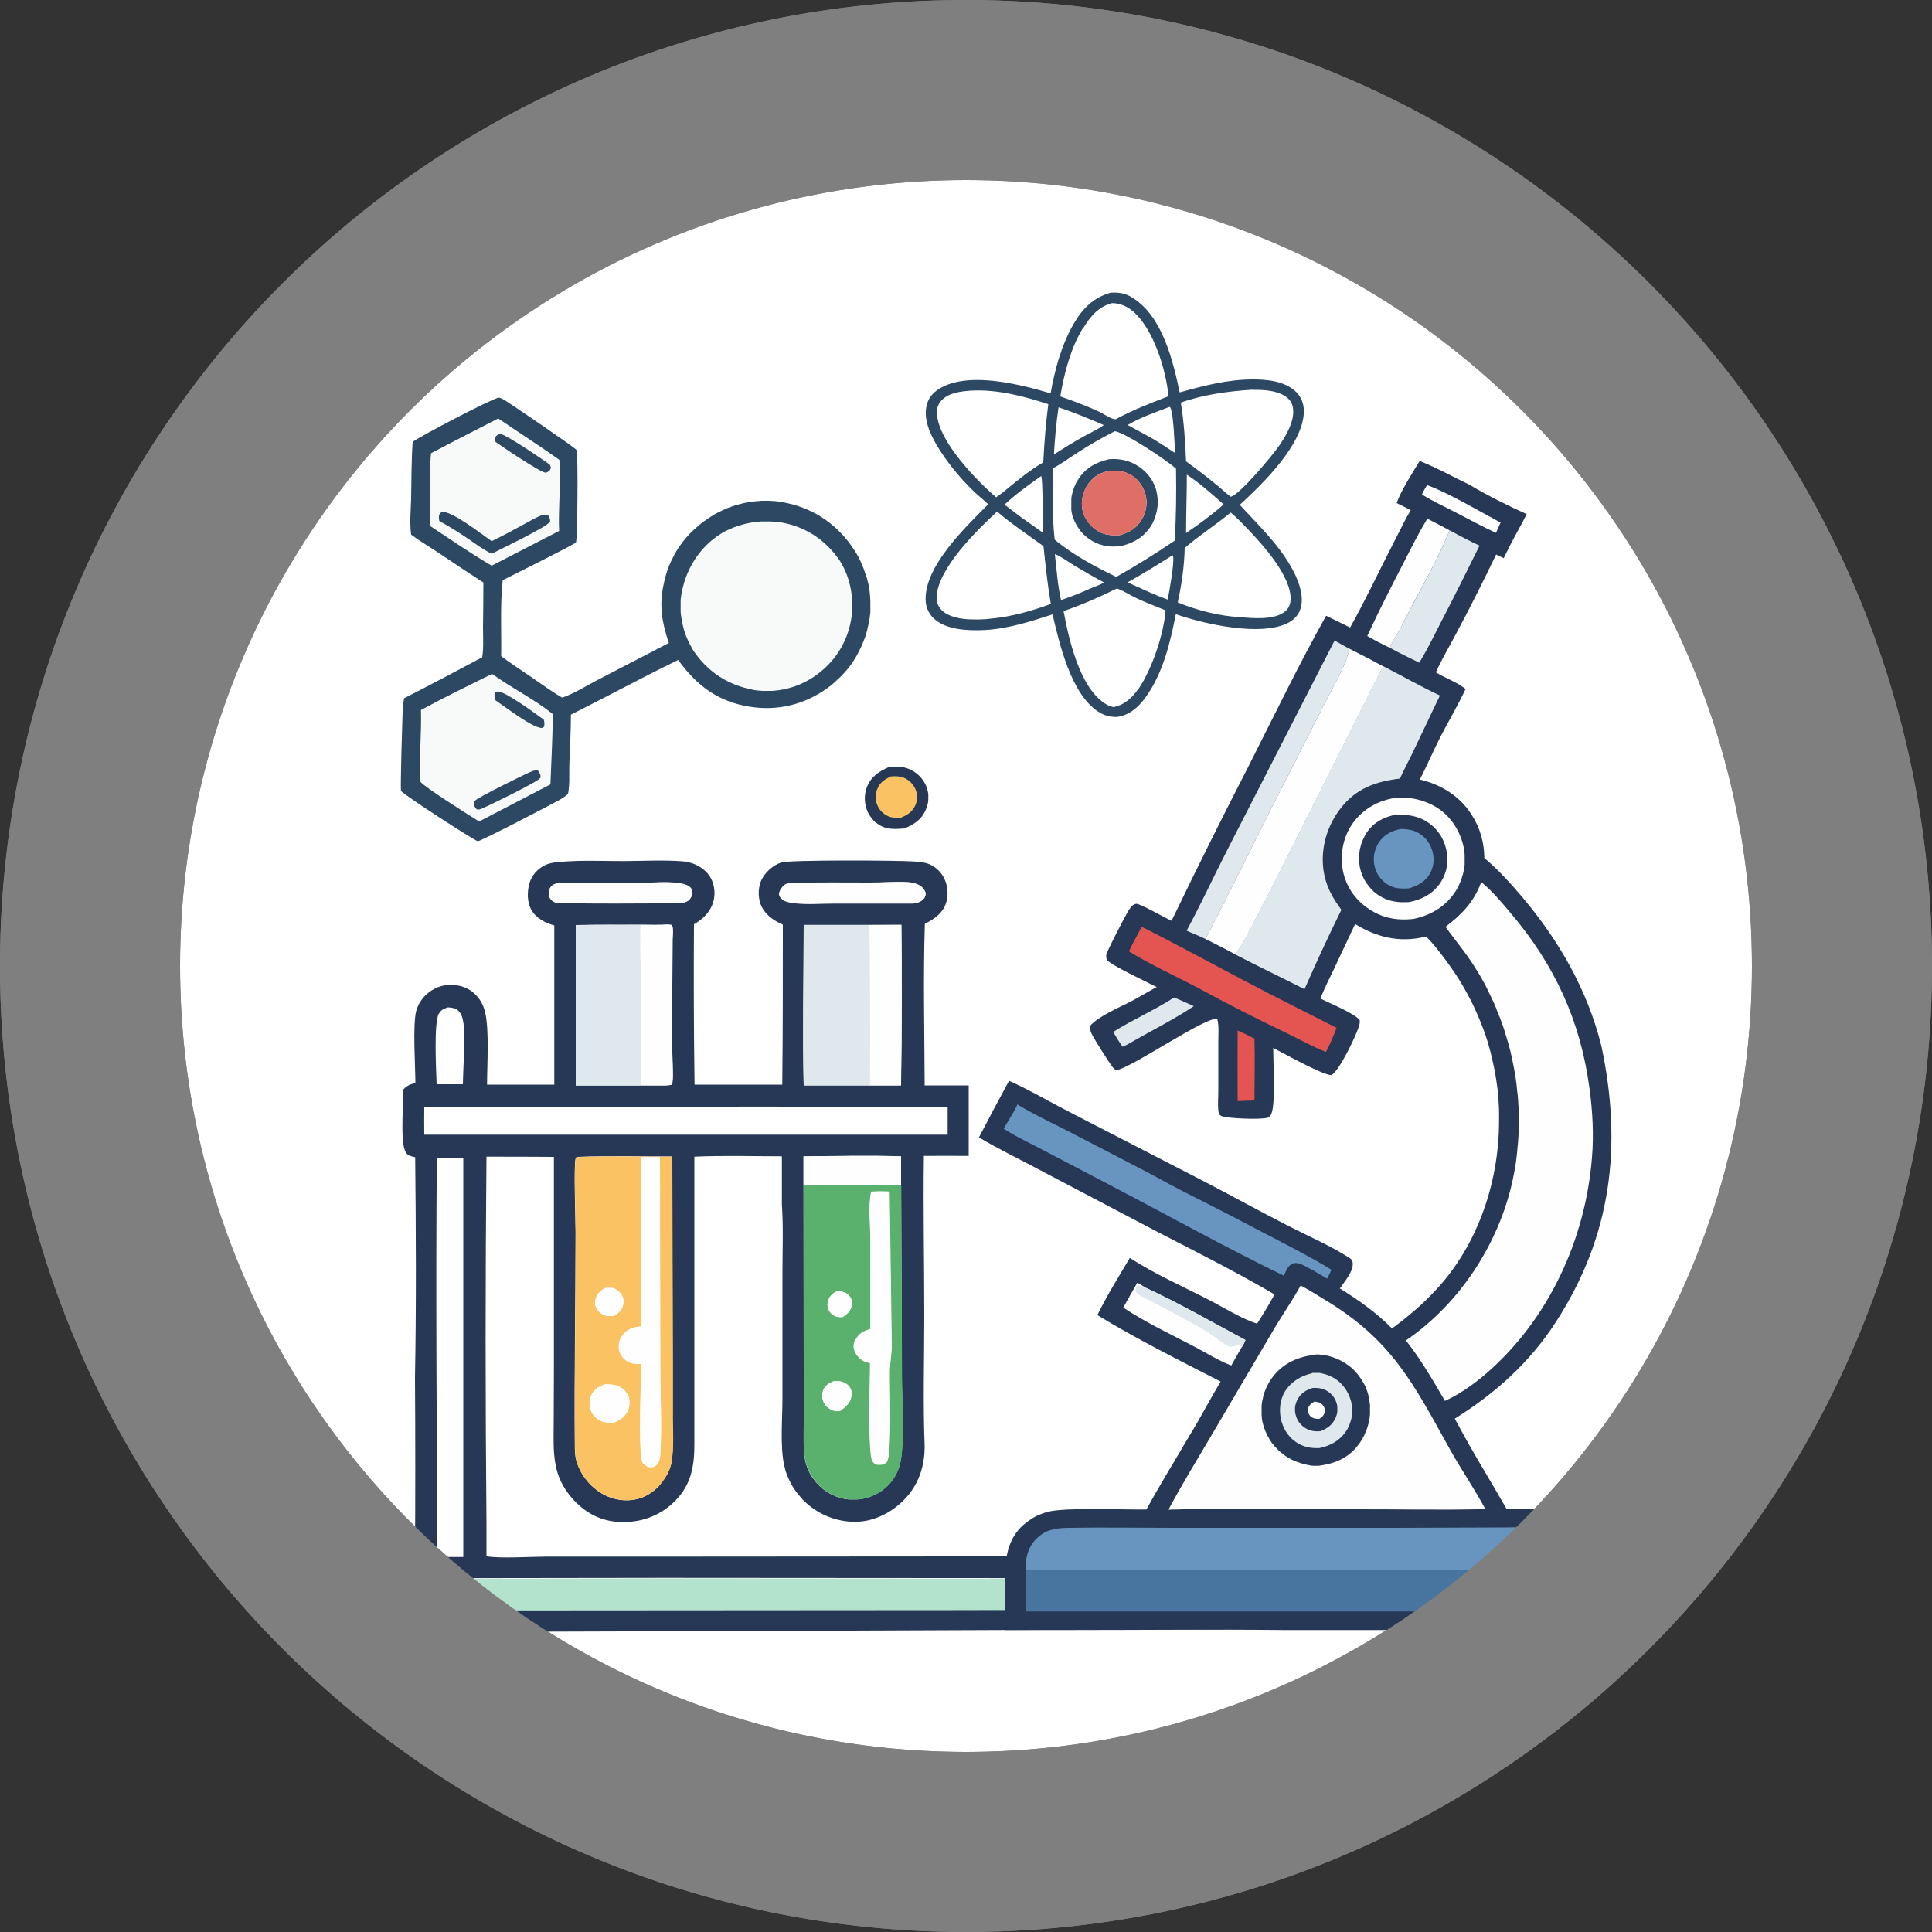 <?xml version="1.0" encoding="UTF-8"?>
<svg xmlns="http://www.w3.org/2000/svg" id="Layer_1" data-name="Layer 1" viewBox="0 0 100 100">
  <rect x="0" y="0" width="100" height="100" fill="#333333" stroke="none"/>
  <defs>
    <style>
      .cls-1 {
        fill: #dfe9ed;
      }

      .cls-1, .cls-2, .cls-3, .cls-4, .cls-5, .cls-6, .cls-7, .cls-8, .cls-9, .cls-10, .cls-11, .cls-12, .cls-13, .cls-14 {
        stroke-width: 0px;
      }

      .cls-2 {
        fill: #6795c0;
      }

      .cls-3 {
        fill: #f8f9f9;
      }

      .cls-4 {
        fill: #59b16d;
      }

      .cls-5 {
        fill: #4874a0;
      }

      .cls-6 {
        fill: #fac263;
      }

      .cls-7 {
        fill: #2c4862;
      }

      .cls-8 {
        fill: #b3e3cc;
      }

      .cls-9 {
        fill: #e45552;
      }

      .cls-10 {
        fill: #263855;
      }

      .cls-11 {
        fill: #fff;
      }

      .cls-12 {
        fill: #df6e66;
      }

      .cls-13 {
        fill: #7f7f7f;
      }

      .cls-14 {
        fill: #fefefe;
      }
    </style>
  </defs>
  <circle class="cls-13" cx="50" cy="50" r="50"></circle>
  <circle class="cls-11" cx="50" cy="50" r="40.68"></circle>
  <polygon class="cls-8" points="34.33 81.7 19.56 81.72 19.56 83.38 49.3 83.36 64.07 83.33 64.07 81.72 34.33 81.7"></polygon>
  <path class="cls-10" d="M64.07,81.72v-1.17l-28.66.02h-7.11c-.73,0-2.49.11-3.12-.02v-1.75c-.06-6.31-.06-12.62,0-18.93,1.16,0,2.32,0,3.49.01v10.88s-.01,2.79-.01,2.79c0,.78-.05,1.57.11,2.34.14.71.52,1.35,1.03,1.86.69.69,1.5,1.04,2.48,1.03,1.02,0,1.95-.37,2.67-1.1.85-.86,1-1.85.99-3.02v-14.79c1.5-.07,3.02-.02,4.53-.02,0,.81,0,1.61,0,2.42v.07c.08,1.17.03,2.37.03,3.54v6.49c0,1.05-.13,2.48.09,3.48.02.09.05.19.07.28.03.09.06.18.1.27.04.09.07.18.12.27.04.09.09.17.14.26.05.08.1.16.16.24.06.08.11.16.18.23.06.07.13.15.19.22.07.07.14.14.21.2.73.65,1.74,1.01,2.72.94.96-.07,1.87-.6,2.49-1.32.62-.73.89-1.62.89-2.57-.09-2.25-.02-4.52-.02-6.78,0-2.75-.06-5.51-.02-8.26.77-.01,1.54,0,2.32,0v-3.65h-1.05s-1.23,0-1.23,0c-.01-2.78-.08-5.58.01-8.36.37-.2.7-.39.94-.75.23-.35.28-.8.2-1.2-.01-.05-.03-.11-.04-.16s-.04-.1-.06-.16c-.02-.05-.05-.1-.07-.15-.03-.05-.06-.09-.09-.14-.03-.05-.07-.09-.1-.13s-.08-.08-.12-.12c-.04-.04-.08-.07-.13-.11-.04-.03-.09-.06-.14-.09-.28-.17-.63-.2-.95-.22-.79-.06-6.39-.09-6.86.05-.43.13-.85.51-1.04.91-.17.36-.18.85-.05,1.23.2.54.65.85,1.16,1.08,0,2.76,0,5.52-.03,8.28h-4.54c-.04-2.77-.05-5.53-.03-8.3.39-.23.71-.5.91-.92.19-.41.2-.88.04-1.3-.16-.43-.53-.73-.94-.9-.21-.08-.4-.12-.62-.14-.98-.07-2-.02-2.99-.01-1.06,0-2.14-.05-3.19.03-.29.02-.66.05-.92.18-.39.19-.69.53-.81.95-.12.42-.12.97.1,1.36.25.44.72.68,1.19.81v8.24s-3.48,0-3.48,0c0-1,.12-2.83-.1-3.74-.07-.32-.22-.62-.44-.86-.33-.37-.78-.55-1.27-.56-.06,0-.13,0-.19,0-.06,0-.12.01-.19.02-.06.01-.12.03-.18.04-.06.02-.12.04-.18.06s-.12.05-.17.08c-.06.03-.11.06-.16.09s-.1.07-.15.11c-.05.04-.1.08-.14.12-.23.22-.4.5-.49.8-.2.72-.05,2.86-.05,3.75-.29.08-.46.15-.66.38v.09c.08.65-.19,2.87.24,3.22.11.09.27.13.41.16.04,3.79.06,7.6-.01,11.38.02,3.09.02,6.19,0,9.28-.6,0-1.89-.09-2.42-.01-.15.02-.31.07-.41.19-.3.34-.15,2.09-.15,2.61-.75,0-1.5.01-2.24.01-.46,0-.98-.04-1.43.03-.19.03-.41.09-.56.23-.09.09-.14.2-.12.33.03.19.16.33.31.43.14.08.35.09.51.09,2.3.05,49.41-.15,49.41-.15l-.27-1.01-14.77.03-29.73.02v-1.67s14.77-.02,14.77-.02l29.73.02ZM34.77,75.62c-.09.56-.38.97-.74,1.38-.29.25-.57.45-.94.56-.63.19-1.34.09-1.91-.24-.65-.37-1.17-1.03-1.36-1.76-.07-.26-.07-.57-.07-.85-.03-3.64.04-7.28.04-10.92,0-.71-.1-3.41,0-3.81,0-.04.04-.07.06-.1,1.64-.06,3.3-.02,4.94-.02l.02,10.67v2.96c.02.7.06,1.43-.05,2.12ZM46.64,75.47c-.07.48-.24.91-.56,1.28-.03.03-.06.06-.09.1-.03.03-.06.06-.09.09-.03.03-.06.06-.1.09-.03.03-.07.05-.1.08s-.07.05-.11.08c-.04.02-.07.05-.11.07-.04.02-.07.04-.11.06-.04.02-.08.04-.12.06-.04.02-.08.04-.12.05-.04.02-.08.03-.12.05-.04.01-.08.03-.12.04-.04.01-.08.02-.13.03-.04.01-.08.02-.13.03-.04,0-.09.01-.13.02-.04,0-.09.01-.13.01-.04,0-.09,0-.13,0-.04,0-.09,0-.13,0-.04,0-.09,0-.13,0-.04,0-.09,0-.13-.01-.04,0-.09-.01-.13-.02-.04,0-.09-.02-.13-.03-.04,0-.08-.02-.13-.03-.04-.01-.08-.03-.12-.04-.04-.01-.08-.03-.12-.05-.04-.02-.08-.03-.12-.05-.04-.02-.08-.04-.12-.06s-.08-.04-.11-.06-.07-.05-.11-.07c-.04-.02-.07-.05-.11-.08-.04-.03-.07-.05-.1-.08-.03-.03-.07-.06-.1-.09-.03-.03-.06-.06-.09-.09-.35-.35-.6-.8-.69-1.29-.1-.58-.07-1.2-.07-1.79v-2.57s-.01-9.89-.01-9.89v-1.45c1.68-.01,3.37-.06,5.05,0v1.47s.04,9.92.04,9.92c0,1.23.12,3.05-.04,4.23ZM40.48,46.54c-.11-.08-.13-.15-.16-.28.04-.15.1-.25.2-.37.14-.16.28-.16.47-.18,1.36-.04,2.72-.02,4.08-.02.64,0,1.3-.06,1.93-.02.17,0,.35.05.51.12.21.1.32.22.4.43-.01.12,0,.18-.08.28-.14.18-.34.24-.56.27h-4.09c-.65,0-1.35.06-2-.01-.23-.03-.51-.06-.7-.2ZM46.66,47.87c.03,2.77.02,5.54-.02,8.31h-1.61s-3.43,0-3.43,0c-.06-2.76,0-5.54,0-8.3h3.4s1.66-.01,1.66-.01ZM28.43,46.4c-.06-.16-.03-.35.07-.48.1-.14.24-.17.39-.21,1.37-.01,2.75-.01,4.12,0,.7,0,1.52-.1,2.2.02.2.03.48.11.58.3.07.13.03.3-.03.42-.08.17-.23.23-.4.29-.68.03-6.37.05-6.61-.02-.15-.05-.27-.16-.33-.31ZM34.8,56.04s-.02.06-.03.1c-.12.03-.22.04-.34.04h-1.25s-3.38,0-3.38,0v-8.3c1.12-.03,2.24-.01,3.36-.02.47,0,.95.02,1.42-.01l.19.02c.11.14.05.56.05.75-.02,1.82-.03,3.65-.03,5.47,0,.46.08,1.56.02,1.94ZM22.73,52.45c.11-.19.27-.25.46-.31.21.02.39.03.54.18.17.16.23.43.26.65.1.81-.02,2.28-.03,3.15h-.67s-.69,0-.69,0c-.02-.68-.16-3.18.12-3.67ZM21.96,57.31c4.82-.06,9.65.01,14.47-.02,2.64-.03,5.28,0,7.91,0h4.71v1.44h-2.67s-24.42,0-24.42,0c-.01-.47,0-.94,0-1.42ZM22.63,80.59c-.02-6.89-.08-13.78-.02-20.66h1.37s0,20.66,0,20.66h-1.35Z"></path>
  <path class="cls-10" d="M86.09,83.61c-.37-.33-2.19-.17-2.7-.17-.03-.93.1-2.7-.11-3.51-.01-.05-.03-.1-.04-.15-.02-.05-.03-.1-.05-.14-.02-.05-.04-.09-.06-.14s-.05-.09-.07-.13c-.02-.04-.05-.09-.08-.13-.03-.04-.06-.08-.09-.12-.03-.04-.06-.08-.1-.12-.03-.04-.07-.08-.1-.11-.84-.85-1.81-.78-2.92-.77h-1.78c-.37-.64-.74-1.28-1.12-1.92-.55-.91-1.07-1.84-1.57-2.77,2.08-1.3,3.87-2.9,5.21-4.97,2.91-4.48,3.47-9.15,2.38-14.31-.72-2.9-2.19-5.46-4.11-7.73-.6-.71-1.24-1.41-1.95-2.01-.01-.79-.21-1.53-.64-2.21-.61-.98-1.58-1.59-2.7-1.85.37-.72.69-1.47,1.06-2.2.43-.83.91-1.64,1.31-2.49-.05-.03-.1-.07-.14-.1-.44-.31-.95-.48-1.4-.76.32-.71.73-1.39,1.09-2.08.71-1.33,1.38-2.67,2.03-4.02l.39.19.33-.66c.27-.54.59-1.07.86-1.62-1-.45-2.04-.97-2.98-1.53-.85-.4-1.68-.88-2.56-1.22-.35.58-.98,1.56-1.19,2.18.24.12.49.23.73.37-.31.5-.55,1.04-.83,1.57-.77,1.49-1.49,3.04-2.31,4.5-.42-.2-.82-.41-1.24-.61-1.41,2.52-2.67,5.13-3.97,7.7-1.38,2.68-2.72,5.37-4.03,8.09-.35-.15-1.58-.87-1.82-.88-.03,0-.11.03-.13.04-.11.05-.21.21-.28.31-.15.24-1.12,2.1-1.15,2.29-.01.08,0,.2.04.27.2.27,2.17,1.19,2.57,1.4-.43.23-.84.48-1.27.71-.62.33-1.73.78-2.18,1.3-.02.15.02.28.09.42.12.26.89,1.47,1.07,1.7.05.07.11.12.18.17.64,0,4.85-2.92,5.25-2.63.09.35.05.79.05,1.15v2.52c0,.36-.04.76.01,1.11.02.1.04.16.12.21.24.15,2.11.21,2.43.1.11-.04.17-.14.2-.24.2-.53.08-2.67.08-3.37.57.29,2.5,1.38,3.01,1.41.41-.21,1.26-2.01,1.42-2.5.04-.12.06-.22.05-.35-.27-.35-1.59-.89-2.03-1.11.18-.51.44-.99.67-1.48l1.12-2.38c1.14.69,2.29.97,3.61.66l.06-.02c.38.38.71.81,1.03,1.24.11.15.22.3.32.45.11.15.21.31.31.46.1.16.19.32.29.48.09.16.18.32.27.49.09.16.17.33.25.5.08.17.15.34.23.51.07.17.14.34.21.52.07.17.13.35.19.52.06.18.11.35.16.53.05.18.1.36.14.54.04.18.08.36.12.54.04.18.07.36.1.55.03.18.05.37.08.55s.04.37.05.55c.01.18.02.37.03.55,0,.19,0,.37,0,.56,0,3.29-1.18,6.68-3.53,9.03-.31.32-.63.62-.97.9-.34.29-.68.56-1.04.82-.79-.8-1.74-1.48-2.7-2.07.24-.35.74-.92.66-1.36-.03-.14-.1-.18-.21-.25-.97-.62-2.07-1.09-3.1-1.62-1.43-.73-2.84-1.51-4.26-2.25l-7.02-3.62c-1.06-.54-2.1-1.16-3.19-1.65-.53.97-1.05,1.95-1.56,2.93,1.01.61,2.11,1.13,3.15,1.69l6.03,3.17c2.05,1.06,4.13,2.1,6.12,3.27-.28.51-.58,1.01-.9,1.51-.77-.23-1.76-.85-2.5-1.23-1.36-.7-2.81-1.34-4.09-2.17-.57.96-1.19,1.95-1.68,2.96,2.05,1.25,4.24,2.34,6.38,3.44-.56.93-1.05,1.89-1.62,2.81-.74,1.27-1.52,2.52-2.22,3.81-1.14.02-4.18-.12-5.1.12-.07.02-.13.04-.2.06-.06.02-.13.05-.19.07-.06.03-.13.05-.19.08-.06.03-.12.06-.18.1-.06.03-.12.07-.17.11-.06.04-.11.08-.17.12-.05.04-.11.09-.16.13s-.1.09-.15.14c-.54.56-.75,1.29-.79,2.05v3.26h3.32c3.68,0,7.37-.04,11.05,0h13.23s4.09,0,4.09,0c.6,0,1.2.03,1.8.01.14,0,.32-.03.44-.12.12-.09.19-.24.19-.39,0-.1-.04-.18-.12-.25Z"></path>
  <path class="cls-14" d="M73.87,25.11c1.14.42,2.7,1.35,3.8,1.94l-.24.53c-.69-.32-1.36-.68-2.03-1.03-.6-.31-1.22-.6-1.8-.95.07-.18.17-.33.27-.5Z"></path>
  <path class="cls-9" d="M64.07,53.34c.29.13.58.27.86.42.03,1.06,0,2.13,0,3.2l-.87.03c-.01-1.22,0-2.43,0-3.65Z"></path>
  <path class="cls-1" d="M60.77,51.63c.35.14.69.3,1.02.45-1,.67-2.24,1.29-3.29,1.9-.13.08-.26.14-.4.2-.17-.25-.33-.5-.48-.77,1.02-.64,2.13-1.12,3.15-1.78Z"></path>
  <path class="cls-14" d="M73.88,26.85c.39.19.77.4,1.15.6-.68,1.71-1.69,3.33-2.5,4.99-.18.36-.45.71-.59,1.09-.4-.19-.79-.39-1.17-.61.59-1.29,1.24-2.55,1.89-3.81.39-.76.78-1.54,1.22-2.27Z"></path>
  <path class="cls-14" d="M58.85,66.39c.16.07.31.18.46.27,1.75.81,3.45,1.79,5.15,2.7-.05.11-.1.24-.17.34-.19.32-.38.65-.56.98-.67-.26-1.32-.67-1.95-1-1.21-.63-2.5-1.24-3.64-2,.24-.43.48-.86.73-1.29Z"></path>
  <path class="cls-1" d="M64.28,69.7c-.18-.17-.44.05-.64,0-.19-.04-.92-.62-1.15-.76-1.02-.61-2.09-1.15-3.14-1.71-.18-.1-.47-.2-.57-.38,0-.09,0-.14.04-.22.04-.08.02-.07.11-.11.1.05.21.13.33.14.02,0,.04,0,.06,0,1.75.81,3.45,1.79,5.15,2.7-.05.11-.1.24-.17.34Z"></path>
  <path class="cls-1" d="M75.03,27.45c.51.27,1.02.55,1.55.79-.65,1.32-1.31,2.64-1.99,3.95-.36.7-.71,1.43-1.13,2.11-.51-.25-1.03-.5-1.52-.77.13-.38.41-.73.59-1.09.82-1.66,1.82-3.28,2.5-4.99Z"></path>
  <path class="cls-9" d="M59.09,47.97c1.86.93,3.67,1.93,5.51,2.89,1.52.8,3.05,1.56,4.58,2.34-.16.43-.34.85-.55,1.25-.68-.27-1.36-.65-2.02-.97-1.55-.74-3.08-1.52-4.59-2.34-1.19-.63-2.44-1.19-3.59-1.9.21-.43.44-.85.67-1.28Z"></path>
  <path class="cls-1" d="M69.07,33.15l.77.43c-.16.85-.83,1.94-1.23,2.74l-2.42,4.76c-1.28,2.5-2.49,5.04-3.8,7.52-.32-.16-.65-.28-.97-.43.73-1.35,1.37-2.74,2.07-4.11l5.59-10.91Z"></path>
  <path class="cls-2" d="M52.65,57.16c1,.61,2.11,1.1,3.14,1.65l3.53,1.83c.81.43,1.61.88,2.44,1.29,1.37.69,2.72,1.39,4.07,2.1,1.03.54,2.08,1.07,3.08,1.69-.06.16-.14.31-.22.46l-.68-.4-.14-.07c-.26-.14-.66-.42-.95-.31-.26.09-.36.4-.47.63-3.03-1.47-5.97-3.11-8.96-4.67l-3.55-1.86c-.66-.35-1.37-.67-1.99-1.08.24-.42.51-.81.71-1.25Z"></path>
  <path class="cls-14" d="M69.85,33.58c.58.3,1.17.59,1.74.91l-4.57,9.09c-.64,1.29-1.29,2.58-1.96,3.85-.34.65-.67,1.37-1.12,1.97-.51-.28-1.03-.54-1.55-.8,1.31-2.48,2.52-5.02,3.8-7.52l2.42-4.76c.4-.8,1.07-1.89,1.23-2.74Z"></path>
  <path class="cls-14" d="M72.23,41.32c.71-.11,1.51.09,2.11.46.74.45,1.22,1.2,1.41,2.03.01.05.02.1.03.15,0,.05.02.1.02.15,0,.05.01.1.01.15,0,.05,0,.1,0,.15,0,.05,0,.1,0,.15,0,.05,0,.1,0,.15,0,.05,0,.1-.02.15,0,.05-.01.1-.02.15,0,.05-.02.1-.03.15-.01.05-.02.1-.04.15-.01.05-.03.1-.04.14-.02.05-.03.1-.05.14-.02.05-.04.09-.06.14-.02.05-.04.09-.06.14-.02.05-.05.09-.07.13-.02.04-.05.09-.08.13-.5.78-1.27,1.24-2.16,1.43-.92.11-1.73-.06-2.48-.62-.67-.5-1.11-1.22-1.22-2.05-.11-.83.09-1.69.59-2.35.53-.69,1.3-1.12,2.15-1.24Z"></path>
  <path class="cls-10" d="M72.34,42.18c.53-.03,1.04.06,1.5.34.53.33.89.85,1.02,1.46.13.59.04,1.18-.29,1.69-.38.58-.96.89-1.62,1.02-.56.04-1.08-.02-1.56-.33-.03-.02-.06-.04-.09-.06-.03-.02-.06-.04-.09-.07-.03-.02-.06-.05-.09-.07-.03-.02-.06-.05-.08-.08-.03-.03-.05-.05-.08-.08-.03-.03-.05-.05-.07-.08-.02-.03-.05-.06-.07-.09-.02-.03-.04-.06-.07-.09-.02-.03-.04-.06-.06-.09-.02-.03-.04-.06-.06-.1-.02-.03-.04-.07-.05-.1-.02-.03-.03-.07-.05-.1-.01-.03-.03-.07-.04-.1-.01-.03-.02-.07-.04-.11-.01-.04-.02-.07-.03-.11,0-.04-.02-.07-.03-.11,0-.04-.01-.08-.02-.12,0-.04-.01-.08-.01-.12,0-.04,0-.08,0-.12,0-.04,0-.08,0-.12,0-.04,0-.08,0-.12,0-.04,0-.08,0-.12,0-.04,0-.08.01-.12,0-.04.01-.08.02-.12,0-.04.02-.08.03-.12,0-.04.02-.08.03-.12.01-.04.02-.08.04-.11.01-.04.03-.07.04-.11.02-.04.03-.07.05-.11.02-.04.04-.07.05-.11.02-.04.04-.07.06-.1s.04-.07.06-.1c.38-.55.93-.81,1.57-.93Z"></path>
  <path class="cls-2" d="M72.5,42.91c.28,0,.55.03.81.15.39.18.67.51.81.92.13.4.11.84-.09,1.21-.24.44-.63.65-1.09.79-.42.03-.79.02-1.15-.22-.35-.23-.59-.6-.66-1.01,0-.05-.02-.1-.02-.15,0-.05,0-.1,0-.16,0-.05,0-.1.01-.16,0-.05.01-.1.03-.15.01-.05.02-.1.04-.15.02-.05.03-.1.06-.15.02-.05.04-.09.07-.14.03-.05.05-.09.08-.13.27-.38.66-.57,1.11-.65Z"></path>
  <path class="cls-1" d="M71.59,34.48c.98.5,1.94,1.05,2.94,1.52l-1.46,3.06c-.2.41-.42.82-.61,1.24-1.26.15-2.27.51-3.07,1.54-.7.9-1.04,2.05-.89,3.18.11.81.45,1.43.93,2.07-.67,1.36-1.3,2.72-1.91,4.11-1.19-.61-2.4-1.18-3.59-1.8.44-.59.77-1.31,1.12-1.97.67-1.28,1.32-2.56,1.96-3.85l4.57-9.09Z"></path>
  <path class="cls-5" d="M53.08,81.26h21.59s5.47.03,5.47.03c.53,0,1.87.08,2.31-.04,0,.72.01,1.44-.02,2.16h-29.33c0-.71,0-1.43-.01-2.15Z"></path>
  <path class="cls-2" d="M53.08,81.26c0-.59.1-1.12.52-1.57.49-.52,1.02-.6,1.69-.61,1.8-.03,3.61,0,5.41,0h11.47s5.73-.02,5.73-.02c1.06,0,2.18-.08,3.23.03.32.03.57.16.8.39.48.49.51,1.12.5,1.76-.43.13-1.78.05-2.31.04l-5.47-.02h-21.59Z"></path>
  <path class="cls-14" d="M82.27,56.33c-.46-3.48-1.81-6.41-4.09-9.08-.46-.55-.95-1.14-1.51-1.59-.39,1.03-.99,1.66-1.85,2.31.52.73,1.13,1.44,1.59,2.21.06.1.12.2.18.29s.11.2.17.3c.06.1.11.2.16.3s.1.2.15.31c.05.1.1.21.15.31.05.1.1.21.14.31.05.1.09.21.13.32.04.11.09.21.13.32.04.11.08.21.12.32s.08.22.11.32c.04.11.07.22.1.33.03.11.07.22.1.33.03.11.06.22.09.33.03.11.06.22.08.33.03.11.05.22.07.33.02.11.05.22.07.34.02.11.04.22.06.34.02.11.04.23.05.34.02.11.03.23.04.34.01.11.02.23.04.34.01.11.02.23.03.34,0,.11.01.23.02.34s0,.23.01.34c0,.11,0,.23,0,.34,0,.11,0,.23,0,.34,0,.11,0,.23-.01.34,0,.11-.01.23-.02.34,0,.11-.02.23-.03.34-.01.11-.02.23-.03.34-.01.11-.03.23-.04.34s-.03.23-.05.34c-.02.11-.04.23-.06.34-.63,3.42-2.72,6.71-5.6,8.67.77.98,1.39,2.05,2.02,3.13.72-.32,1.47-.85,2.07-1.36,3.28-2.81,5.2-6.97,5.54-11.24.1-1.21.03-2.4-.13-3.6Z"></path>
  <path class="cls-14" d="M67.32,66.54c.41.21.82.47,1.21.71,3.53,2.11,4.62,4.36,6.53,7.79.58,1.04,1.26,2.02,1.82,3.07-2.28.06-4.57,0-6.85.01-3.18,0-6.37-.08-9.55.02.68-1.28,1.44-2.52,2.18-3.77l3.2-5.44c.47-.81,1.01-1.57,1.46-2.39Z"></path>
  <path class="cls-10" d="M68.06,70.11c.62-.03,1.27.21,1.76.58.04.03.07.06.11.09.04.03.07.06.1.09.03.03.07.06.1.1.03.03.06.07.09.1.03.03.06.07.09.11.03.04.06.07.08.11.03.04.05.08.08.11.02.04.05.08.07.12.02.04.04.08.07.12.02.04.04.08.06.12.02.04.04.08.05.13.02.04.03.09.05.13.01.04.03.09.04.13.01.04.02.09.03.13.01.04.02.09.03.14,0,.05.01.09.02.14,0,.05.01.1.02.15s0,.1,0,.15c0,.05,0,.1,0,.15,0,.05,0,.1,0,.15,0,.05,0,.1-.01.15,0,.05-.01.1-.02.15,0,.05-.02.1-.03.15-.01.05-.02.1-.04.15-.01.05-.03.1-.04.14-.02.05-.03.09-.05.14-.02.05-.04.09-.06.14-.02.05-.04.09-.06.14-.02.04-.05.09-.07.13-.02.04-.05.09-.08.13-.03.04-.05.08-.08.12-.03.04-.06.08-.09.12-.52.67-1.21.94-2.03,1.05-.08,0-.16,0-.24,0-.08,0-.16-.01-.24-.03-.08-.01-.16-.03-.24-.05-.08-.02-.16-.04-.24-.07-.08-.03-.15-.05-.23-.08-.08-.03-.15-.07-.22-.1-.07-.04-.14-.08-.21-.12-.07-.04-.14-.09-.2-.14-.04-.03-.07-.06-.11-.09-.04-.03-.07-.06-.11-.09-.03-.03-.07-.06-.1-.1-.03-.03-.06-.07-.1-.1-.03-.03-.06-.07-.09-.11-.03-.04-.06-.07-.09-.11-.03-.04-.05-.08-.08-.12-.03-.04-.05-.08-.07-.12-.02-.04-.05-.08-.07-.12-.02-.04-.04-.08-.06-.13-.02-.04-.04-.09-.06-.13s-.03-.09-.05-.13c-.02-.04-.03-.09-.04-.13-.01-.04-.03-.09-.04-.14-.01-.05-.02-.09-.03-.14,0-.05-.02-.09-.02-.14,0-.05-.01-.09-.01-.14,0-.05,0-.09,0-.14,0-.05,0-.09,0-.14,0-.05,0-.09,0-.14,0-.05,0-.09.01-.14,0-.05.01-.09.02-.14,0-.05.02-.09.03-.14.01-.05.02-.09.03-.14s.03-.09.04-.14c.01-.05.03-.09.05-.13.02-.04.03-.09.05-.13.02-.04.04-.09.06-.13.02-.04.04-.08.07-.13.02-.04.05-.08.07-.12.03-.04.05-.08.08-.12.03-.04.06-.08.08-.11.56-.71,1.29-1.02,2.17-1.13Z"></path>
  <path class="cls-1" d="M67.92,71.06s.1,0,.15,0c.05,0,.1,0,.15,0,.05,0,.1,0,.15.02.05,0,.1.02.14.03s.1.02.14.04c.05.01.09.03.14.05.05.02.09.04.13.06.04.02.09.04.13.07.44.26.75.71.88,1.2,0,.03.02.06.02.09,0,.03.01.06.02.09,0,.03,0,.06.01.1,0,.03,0,.06,0,.1,0,.03,0,.06,0,.1,0,.03,0,.06,0,.1,0,.03,0,.06,0,.1,0,.03,0,.06-.01.1,0,.03-.01.06-.02.09,0,.03-.01.06-.02.09,0,.03-.02.06-.03.09,0,.03-.02.06-.03.09-.01.03-.02.06-.03.09-.01.03-.03.06-.04.09-.01.03-.03.06-.04.09-.02.03-.03.06-.05.08-.32.52-.81.8-1.4.93-.39.02-.75-.03-1.09-.22-.45-.25-.75-.67-.89-1.16-.14-.51-.1-1.09.18-1.55.32-.51.83-.81,1.4-.94Z"></path>
  <path class="cls-10" d="M67.94,71.84c.2-.01.38,0,.57.07.29.11.51.32.63.6.01.04.03.07.04.11.01.04.02.07.03.11,0,.04.01.08.01.11,0,.04,0,.08,0,.11s0,.08,0,.11c0,.04-.01.08-.02.11,0,.04-.02.07-.03.11-.01.04-.03.07-.04.11-.16.36-.43.55-.79.69-.23.02-.45,0-.66-.1-.29-.14-.51-.38-.6-.69-.01-.04-.02-.07-.03-.11,0-.04-.01-.07-.02-.11,0-.04,0-.07,0-.11,0-.04,0-.07,0-.11,0-.04,0-.07.02-.11,0-.04.02-.07.03-.11.01-.04.02-.07.04-.11.01-.03.03-.07.05-.1.18-.33.45-.48.8-.59Z"></path>
  <path class="cls-14" d="M68.01,72.55c.16,0,.31.03.43.15.1.1.15.23.13.37-.03.18-.14.28-.28.37-.04,0-.09,0-.13,0-.15-.01-.29-.07-.38-.19-.07-.1-.09-.19-.08-.31.02-.18.16-.29.31-.38Z"></path>
  <g>
    <path class="cls-7" d="M64.17,26.13c1.21-1.11,3.28-3.12,3.32-4.83,0-.37-.12-.72-.38-.99-.58-.59-1.55-.68-2.33-.67-1.27.01-2.5.33-3.72.67-.35-1.65-.89-3.91-2.41-4.88-.37-.24-.72-.31-1.16-.28-.88.24-1.47.83-1.91,1.6-.64,1.1-.98,2.37-1.2,3.61-1.56-.46-4.12-1.12-5.64-.31-.36.19-.65.47-.76.87-.21.73.15,1.52.51,2.13.49.83,1.17,1.66,1.87,2.34.25.25.53.46.79.71-1.16,1.17-3.27,3.17-3.24,4.92,0,.37.14.72.41.98.65.62,1.82.65,2.66.61,1.22-.07,2.35-.44,3.5-.81.36,1.56.97,4.14,2.37,5.04.31.2.6.27.96.27.63-.09,1.08-.47,1.45-.97.92-1.24,1.31-2.86,1.6-4.35,1.47.51,4.35,1.16,5.77.47.31-.15.55-.38.67-.71.22-.63-.05-1.41-.35-1.98-.68-1.32-1.79-2.36-2.78-3.44ZM48.49,21.45c-.02-.27.05-.52.24-.72.37-.4.98-.47,1.5-.51,1.36-.08,2.74.28,4.03.7-.13,1-.21,2-.26,3.01-.68.4-1.29.89-1.89,1.39-.17.15-.36.28-.55.42-1.04-.89-2.97-2.89-3.06-4.29ZM53.98,27.57c-.38-.26-.75-.54-1.13-.8l-.86-.65c.58-.54,1.25-1.02,1.9-1.48.1.13.07,2.57.09,2.93ZM51.28,32.02c-.31.04-.64.05-.95.04-.52,0-1.25-.11-1.62-.51-.17-.19-.24-.42-.23-.67.07-1.46,2.1-3.46,3.13-4.4.77.66,1.58,1.19,2.4,1.79.11,1,.21,2,.38,2.99-1.02.37-2.03.66-3.11.76ZM64.83,20.18c.54-.01,1.21.02,1.68.32.22.14.37.34.41.6.12.67-.37,1.48-.74,2.01-.3.44-2.03,2.52-2.48,2.6l-.19-.15c-.67-.6-1.4-1.15-2.12-1.68-.04-1.01-.11-2.03-.27-3.04,1.17-.42,2.47-.59,3.71-.67ZM63.33,26.11c-.25.23-.52.44-.79.65-.37.29-.76.56-1.15.83,0-1.01.04-2.01.04-3.02.67.43,1.3,1.01,1.9,1.53ZM60.57,21.09c.17.26.23,1.95.25,2.36-.4-.27-.8-.53-1.22-.78l-1.23-.67c.66-.4,1.42-.65,2.14-.93h.06ZM56.06,17c.36-.6.79-1.13,1.5-1.31.42,0,.79.17,1.1.44,1.04.9,1.7,3.02,1.82,4.38-.93.36-1.85.71-2.73,1.19-.18.03-.65-.29-.84-.38-.66-.31-1.34-.56-2.03-.8.21-1.22.52-2.45,1.16-3.52ZM54.8,21.09c.8.26,1.56.58,2.33.91-.3.23-.7.4-1.04.59-.52.29-1.03.61-1.54.93.05-.82.12-1.63.24-2.44ZM54.6,28.68c.36.14.72.42,1.05.62.49.29.99.58,1.5.85-.22.12-.46.21-.69.3-.5.23-1.02.43-1.54.61-.18-.77-.23-1.59-.32-2.38ZM58.93,35.64c-.32.47-.73.85-1.3.96-.18-.04-.35-.12-.5-.23-1.26-.87-1.81-3.28-2.08-4.74.94-.32,1.87-.73,2.76-1.17.34.11.67.34.99.49.5.24,1.02.43,1.53.64-.09,1.22-.7,3.03-1.39,4.05ZM60.43,31.03c-.48-.17-.95-.38-1.41-.59-.22-.09-.44-.2-.65-.3.79-.44,1.56-.92,2.32-1.4l.02.02c.1.29-.19,1.87-.27,2.27ZM60.82,27.97c-.98.67-2,1.3-3.04,1.89-1.08-.52-2.26-1.15-3.19-1.93-.14-1.22-.09-2.48-.07-3.7.41-.22.8-.51,1.19-.76.64-.42,1.31-.8,1.99-1.15.53.07,2.71,1.51,3.17,1.94.02,1.24.01,2.47-.07,3.7ZM66.52,31.64c-.54.47-1.69.36-2.35.3-1.06-.05-2.24-.36-3.21-.76.2-.92.34-1.89.36-2.82.76-.65,1.61-1.2,2.38-1.83.32.26.62.58.91.88.79.83,2.25,2.45,2.19,3.64-.01.23-.1.44-.28.6Z"></path>
    <path class="cls-7" d="M59.91,25.77s0-.08-.01-.12c0-.04-.01-.08-.02-.11,0-.04-.02-.08-.02-.11,0-.04-.02-.08-.03-.11-.17-.57-.58-1.02-1.1-1.3-.42-.22-.87-.29-1.34-.25-.69.17-1.23.46-1.61,1.09-.02.03-.04.07-.06.1s-.04.07-.05.1c-.02.04-.03.07-.05.11-.02.04-.03.07-.04.11-.01.04-.03.07-.04.11-.01.04-.02.08-.03.11,0,.04-.02.08-.03.11s-.01.08-.02.12c0,.04-.01.08-.01.12,0,.04,0,.08,0,.12,0,.04,0,.08,0,.12s0,.08,0,.12c0,.04,0,.08,0,.12s0,.08.01.12c0,.04.01.08.02.12,0,.04.02.08.03.11,0,.03.02.07.03.1.01.03.02.07.04.1.01.03.03.07.04.1.01.03.03.07.05.1.02.03.03.06.05.1.02.03.04.06.06.09s.04.06.06.09c.02.03.04.06.06.09.02.03.05.06.07.08.02.03.05.05.07.08.02.03.05.05.08.08.03.02.05.05.08.07.03.02.06.05.08.07.03.02.06.04.09.06.03.02.06.04.09.06.03.02.06.04.09.06.47.27,1,.33,1.53.24.67-.18,1.2-.5,1.55-1.12.02-.03.04-.07.05-.1s.03-.07.05-.11c.02-.04.03-.07.04-.11.01-.04.03-.07.04-.11.01-.04.02-.07.03-.11.01-.04.02-.08.03-.11,0-.04.02-.08.02-.11,0-.04.01-.08.02-.12s0-.08.01-.12c0-.04,0-.08,0-.12,0-.04,0-.08,0-.12,0-.04,0-.08,0-.12ZM59.09,26.9c-.27.45-.65.67-1.14.8-.43.02-.8,0-1.17-.24-.37-.24-.66-.63-.75-1.06-.1-.46.03-.97.3-1.36.29-.41.69-.61,1.17-.68.35-.01.69.03,1,.2.39.22.67.6.79,1.03.12.45.04.91-.2,1.31Z"></path>
    <path class="cls-12" d="M58.5,24.56c-.31-.17-.65-.22-1-.2-.48.08-.88.28-1.17.68-.28.38-.4.89-.3,1.36.09.44.38.83.75,1.06.38.24.74.26,1.17.24.49-.13.87-.35,1.14-.8.23-.39.32-.86.2-1.31-.12-.43-.4-.82-.79-1.03Z"></path>
  </g>
  <g>
    <path class="cls-7" d="M44.24,28.5c.04.07.08.13.12.2.04.07.08.14.11.21.04.07.07.14.1.21.03.07.06.14.09.21.03.07.06.14.08.22.03.07.05.15.08.22.02.07.05.15.07.23.02.08.04.15.06.23s.03.15.04.23c.01.08.02.15.03.23,0,.08.02.16.02.23s.01.16.01.23c0,.08,0,.16,0,.23,0,.08,0,.16,0,.23,0,.08,0,.16-.02.23,0,.08-.02.16-.03.23-.01.09-.03.18-.05.26-.02.09-.04.17-.06.26-.02.09-.05.17-.07.26-.03.08-.05.17-.09.25s-.06.17-.1.25c-.03.08-.07.16-.11.24-.04.08-.08.16-.12.24-.04.08-.09.16-.13.23-.05.08-.09.15-.14.22-.05.07-.1.15-.16.22-.05.07-.11.14-.17.21-.06.07-.12.14-.18.2-.06.07-.12.13-.19.19s-.13.12-.19.18c-.07.06-.13.12-.2.17-.07.06-.14.11-.21.16-1.18.86-2.58,1.2-4.02.97-1.65-.26-2.75-1.1-3.71-2.42-1.87.91-3.69,1.9-5.55,2.83,0,.84-.05,1.69-.08,2.53-.02.5.03,1.08-.07,1.57-.13.12-.28.22-.43.31-.4.22-4.09,2.15-4.24,2.14-.13,0-3.88-2.43-3.97-2.6-.05-.1.07-3.83.08-4.11.01-.23.03-.46.08-.69,1.35-.69,2.7-1.4,4.04-2.12.08-.51.04-1.05.04-1.57.01-.77.02-1.53.02-2.3-1.1-.7-2.17-1.46-3.27-2.15-.16-.1-.31-.22-.47-.33-.08-.59-.02-1.23,0-1.83.02-.99.01-1.98.08-2.97.48-.34,3.99-2.18,4.45-2.29.12.02.21.07.31.13.37.23,3.66,2.47,3.72,2.58.09.19.05,4.36-.02,4.76l-.03-.05.03.07c-.14.14-3.29,1.7-3.8,1.96-.14,1.29-.06,2.64-.08,3.93.48.37,1.01.71,1.51,1.05.54.37,1.08.77,1.65,1.1.61-.21,1.23-.6,1.8-.9l3.72-1.93c-.36-1.06-.51-1.94-.27-3.04.02-.09.04-.17.06-.26.02-.09.05-.17.07-.26.03-.08.05-.17.08-.25.03-.08.06-.17.1-.25.03-.08.07-.16.11-.24.04-.08.08-.16.12-.24.04-.08.09-.15.13-.23.05-.08.09-.15.14-.22s.1-.14.16-.22.11-.14.17-.21c.06-.07.12-.13.18-.2.06-.06.12-.13.19-.19.06-.06.13-.12.2-.18s.13-.12.2-.17c.07-.06.14-.11.21-.16.07-.05.15-.1.22-.15.07-.05.15-.1.22-.14.08-.05.15-.09.23-.13.08-.04.16-.08.24-.12.08-.04.16-.07.24-.11.08-.03.16-.06.25-.09.08-.03.17-.06.25-.08.08-.02.17-.05.26-.07.09-.02.17-.04.26-.06.09-.02.17-.03.26-.04.09-.01.18-.02.26-.03.09,0,.18-.01.26-.02.09,0,.18,0,.27,0,.09,0,.18,0,.27.01.09,0,.18.01.26.02.09.01.18.02.26.04.09.01.17.03.26.05,1.45.31,2.65,1.16,3.45,2.39Z"></path>
    <path class="cls-3" d="M28.95,23.8c.06.3.03.67.03.98,0,.9-.08,1.8-.04,2.7l-3.49,1.8c-1.08-.63-2.13-1.36-3.18-2.05-.02-.51,0-1.02,0-1.54,0-.74-.03-1.49.04-2.23,1.15-.61,2.32-1.2,3.48-1.8,1.05.72,2.12,1.4,3.16,2.14Z"></path>
    <path class="cls-7" d="M28.46,24.06c.04.09.07.12.03.22-.04.11-.13.14-.23.19-.24.02-2.29-1.36-2.6-1.59-.01-.02-.03-.04-.04-.06-.03-.08-.01-.15.04-.22.06-.09.15-.12.25-.14.35.08,2.17,1.31,2.55,1.59Z"></path>
    <path class="cls-7" d="M28.37,26.66c.06.12.12.2.1.34-.18.29-2.56,1.42-3.02,1.66-.42-.2-.79-.48-1.17-.74-.5-.34-1-.66-1.54-.95-.02-.08-.03-.19-.02-.27.02-.1.07-.14.14-.2.5-.09,2.08,1.16,2.59,1.51.56-.27,1.11-.57,1.66-.87.31-.16.66-.39.99-.49.09-.03.18,0,.27.01Z"></path>
    <path class="cls-3" d="M28.59,36.94c.07.11-.09,3.25-.1,3.66l-3.69,1.92c-.44-.27-2.88-1.81-3.04-2.06-.07-1.23.06-2.48.03-3.71,1.21-.66,2.45-1.26,3.68-1.87,1.01.73,2.15,1.29,3.12,2.06Z"></path>
    <path class="cls-7" d="M28.13,37.23c.06.11.05.25.04.36-.04.05-.03.06-.09.08-.37.12-2.04-1.16-2.43-1.42-.06-.11-.07-.27-.04-.39.05-.04.09-.06.15-.07.38-.02,1.97,1.16,2.36,1.44Z"></path>
    <path class="cls-7" d="M27.82,39.85c.07.1.16.21.16.34,0,.06-.02.09-.07.13-.26.23-2.58,1.37-2.98,1.54-.1.04-.16.05-.26.03-.04-.06-.12-.15-.14-.22-.02-.09,0-.16.06-.23.15-.17,2.52-1.34,2.9-1.5.12-.05.21-.07.33-.08Z"></path>
    <path class="cls-3" d="M43.47,29.04s.01.02.02.02c.55.88.74,2.01.56,3.03-.21,1.2-.87,2.21-1.87,2.9-.06.04-.12.08-.18.12-.06.04-.12.07-.19.11-.06.03-.13.07-.19.1-.06.03-.13.06-.19.09-.07.03-.13.06-.2.08-.07.03-.13.05-.2.07-.07.02-.14.04-.21.06-.07.02-.14.04-.21.05-.07.01-.14.03-.21.04-.07.01-.14.02-.21.03-.07,0-.14.01-.21.02-.07,0-.14,0-.21,0-.07,0-.14,0-.21,0-.07,0-.14,0-.21-.01-.07,0-.14-.01-.21-.02-.07,0-.14-.02-.21-.04-1.27-.24-2.32-.94-3.03-2-.04-.05-.07-.11-.1-.17-.03-.06-.06-.11-.09-.17-.03-.06-.06-.12-.09-.18-.03-.06-.05-.12-.08-.18-.02-.06-.05-.12-.07-.18s-.04-.12-.06-.19-.04-.12-.05-.19c-.02-.06-.03-.13-.04-.19-.01-.06-.02-.13-.04-.19-.01-.06-.02-.13-.03-.19s-.01-.13-.02-.19c0-.06,0-.13,0-.19,0-.07,0-.13,0-.2,0-.06,0-.13,0-.19,0-.06.01-.13.02-.19,0-.06.02-.13.03-.19.2-1.17.85-2.26,1.83-2.95.06-.04.12-.08.18-.12.06-.04.13-.08.19-.11.06-.04.13-.07.2-.1.07-.03.13-.06.2-.09.07-.03.14-.06.21-.08.07-.03.14-.05.21-.07.07-.02.14-.04.21-.06.07-.02.14-.04.22-.05.07-.02.14-.03.22-.04s.15-.02.22-.03c.07,0,.15-.02.22-.02.07,0,.15,0,.22,0,.07,0,.15,0,.22,0,.07,0,.15,0,.22.01.07,0,.15.01.22.02.07,0,.15.02.22.03,1.29.24,2.29.95,3.02,2.03Z"></path>
  </g>
  <path class="cls-14" d="M46.64,61.32v-1.47c-1.68-.06-3.37-.01-5.05,0v1.45s5.05.01,5.05.01Z"></path>
  <path class="cls-14" d="M35.37,46.73c.17-.06.31-.12.4-.29.06-.13.1-.29.03-.42-.1-.19-.38-.27-.58-.3-.69-.12-1.5-.02-2.2-.02-1.37,0-2.75,0-4.12,0-.16.04-.29.08-.39.21-.1.13-.12.32-.07.48.05.15.18.26.33.31.24.08,5.92.05,6.61.02Z"></path>
  <path class="cls-14" d="M43.18,46.76h4.09c.21-.03.41-.09.56-.27.08-.1.07-.16.08-.28-.08-.21-.19-.33-.4-.43-.16-.07-.33-.11-.51-.12-.63-.04-1.29.02-1.93.02-1.36,0-2.72-.02-4.08.02-.19.02-.34.02-.47.18-.1.12-.17.22-.2.37.03.13.04.2.16.28.19.14.48.18.7.2.65.07,1.34,0,2,0Z"></path>
  <path class="cls-14" d="M34.8,48.63c0-.19.06-.61-.05-.75l-.19-.02c-.47.03-.95.01-1.42.01-.04.97.01,1.96.02,2.93v5.38s1.26,0,1.26,0c.12,0,.22,0,.34-.04.01-.03.03-.06.03-.1.07-.38-.02-1.48-.02-1.94,0-1.82,0-3.65.03-5.47Z"></path>
  <path class="cls-14" d="M45.02,56.18h1.61c.05-2.77.05-5.54.02-8.31h-1.66c.04,2.77.04,5.54.03,8.31Z"></path>
  <path class="cls-1" d="M33.15,47.87c-1.12,0-2.24-.01-3.35.02v8.3s3.37,0,3.37,0v-5.38c0-.97-.06-1.96-.02-2.93Z"></path>
  <path class="cls-1" d="M41.6,47.88c0,2.76-.07,5.54,0,8.3h3.43c.02-2.77.01-5.54-.03-8.31h-3.4Z"></path>
  <path class="cls-4" d="M41.6,71.2v2.57c0,.59-.03,1.21.08,1.79.09.48.34.94.69,1.29.03.03.06.06.09.09.03.03.07.06.1.09.03.03.07.05.1.08.04.03.07.05.11.08.04.02.07.05.11.07s.08.04.11.06.08.04.12.06c.04.02.08.04.12.05.04.02.08.03.12.05.04.01.08.03.12.04.04.01.08.02.13.03.04,0,.09.02.13.03.04,0,.09.01.13.02.04,0,.09.01.13.01.04,0,.09,0,.13,0,.04,0,.09,0,.13,0,.04,0,.09,0,.13,0,.04,0,.09,0,.13-.01.04,0,.09-.01.13-.02.04,0,.09-.02.13-.03.04-.01.08-.02.13-.03.04-.01.08-.03.12-.04.04-.01.08-.03.12-.05.04-.02.08-.03.12-.05.04-.02.08-.04.12-.06.04-.02.08-.04.11-.06.04-.02.07-.05.11-.07.04-.02.07-.05.11-.08s.07-.05.1-.08c.03-.03.07-.06.1-.09.03-.03.06-.06.09-.09.03-.03.06-.06.09-.1.32-.37.49-.8.56-1.28.16-1.18.04-3,.04-4.23l-.04-9.92h-5.05s0,9.88,0,9.88ZM44.29,69.33c.16-.33.43-.44.76-.55v-4.7c-.01-.71-.12-1.73.04-2.4.32-.03.63-.02.94-.01l.11,7.98c0,.43-.09.86-.1,1.29-.02.72.12,4.43-.16,4.73-.15.16-.35.14-.55.13-.06-.04-.12-.09-.17-.15-.26-.32-.13-4.38-.13-5.1-.09-.02-.18-.04-.27-.08-.23-.1-.45-.32-.54-.56-.07-.2-.04-.41.05-.6ZM42.87,67.3c.09-.24.25-.37.47-.48.25.03.48.07.64.28.1.13.14.3.11.46-.05.28-.25.46-.47.61-.09,0-.18,0-.27-.01-.19-.04-.35-.16-.44-.33-.09-.16-.1-.36-.04-.53ZM42.61,71.96c.1-.26.29-.36.53-.47.1,0,.21,0,.31,0,.19.02.41.14.52.29.1.14.13.31.1.48-.06.34-.3.55-.56.75-.12.02-.22.03-.34,0-.22-.06-.42-.2-.52-.41-.1-.2-.12-.45-.04-.65Z"></path>
  <path class="cls-14" d="M43.35,68.16c.09.02.18.02.27.01.23-.15.43-.33.47-.61.03-.16-.01-.33-.11-.46-.17-.21-.39-.26-.64-.28-.22.11-.38.24-.47.48-.06.18-.05.37.04.53.09.17.25.29.44.33Z"></path>
  <path class="cls-14" d="M43.17,73.02c.12.04.22.03.34,0,.26-.2.51-.41.56-.75.03-.17,0-.34-.1-.48-.11-.16-.33-.27-.52-.29-.1-.01-.21,0-.31,0-.24.11-.43.21-.53.47-.08.21-.07.46.04.65.11.21.31.34.52.41Z"></path>
  <path class="cls-14" d="M44.78,70.48c.09.04.18.06.27.08,0,.71-.14,4.78.13,5.1.05.06.11.1.17.15.2.01.4.04.55-.13.28-.3.14-4.01.16-4.73.01-.43.1-.86.1-1.29l-.11-7.98c-.32-.01-.63-.01-.94.01-.16.67-.06,1.69-.05,2.4v4.7c-.32.11-.59.21-.75.55-.09.19-.12.39-.05.6.08.24.3.46.54.56Z"></path>
  <path class="cls-6" d="M29.82,75.56c.19.73.71,1.39,1.36,1.76.57.32,1.28.43,1.91.24.37-.11.65-.31.94-.56.36-.41.65-.82.74-1.38.11-.69.07-1.42.06-2.12v-2.96s-.03-10.67-.03-10.67c-1.64,0-3.3-.05-4.94.02-.02.03-.05.06-.06.1-.1.4,0,3.1,0,3.81,0,3.64-.07,7.28-.04,10.92,0,.27,0,.58.07.85ZM33.18,68.66l-.02-8.76h.99s.02,10.62.02,10.62c0,1.53.1,3.27,0,4.77-.01.17-.03.3-.13.45-.07.11-.16.19-.29.2-.22.03-.35-.09-.5-.23-.23-.65-.07-4.16-.06-5.11-.29,0-.55,0-.79-.18-.2-.15-.34-.36-.37-.61-.04-.27.05-.53.22-.74.25-.3.54-.38.92-.41ZM31.3,66.67c.11,0,.23-.02.34-.01.19.01.39.17.49.31.12.16.16.36.12.55-.06.29-.24.44-.47.59-.11,0-.22,0-.33,0-.2-.02-.39-.13-.51-.29-.12-.15-.17-.33-.13-.52.06-.31.24-.46.49-.64ZM30.59,72.25c.15-.33.39-.46.71-.59.21,0,.44,0,.64.07.25.09.48.29.58.53.01.03.02.06.03.08,0,.03.02.06.02.09s.01.06.01.09c0,.03,0,.06,0,.09,0,.03,0,.06,0,.09,0,.03,0,.06-.01.09,0,.03-.01.06-.02.09,0,.03-.02.06-.03.09-.15.36-.43.54-.77.68-.2,0-.41-.01-.6-.08-.03-.01-.06-.03-.09-.04-.03-.02-.06-.03-.09-.05-.03-.02-.06-.04-.08-.06s-.05-.04-.08-.07c-.02-.02-.05-.05-.07-.07s-.04-.05-.06-.08c-.02-.03-.04-.06-.05-.09-.02-.03-.03-.06-.04-.09-.1-.24-.1-.52,0-.76Z"></path>
  <path class="cls-14" d="M31.46,68.11c.11,0,.22,0,.33,0,.24-.15.42-.31.47-.59.04-.2,0-.39-.12-.55-.11-.15-.31-.3-.49-.31-.11,0-.23,0-.34.01-.25.17-.43.32-.49.64-.03.19.01.37.13.52.12.15.32.27.51.29Z"></path>
  <path class="cls-14" d="M30.63,73.1s.03.06.05.09c.02.03.04.05.06.08s.05.05.07.07c.02.02.05.05.08.07s.05.04.08.06c.03.02.06.03.09.05.03.02.06.03.09.04.19.07.4.09.6.08.35-.14.63-.31.77-.68.01-.03.02-.06.03-.09,0-.03.02-.06.02-.09,0-.03.01-.06.01-.09,0-.03,0-.06,0-.09,0-.03,0-.06,0-.09,0-.03,0-.06-.01-.09s-.01-.06-.02-.09c0-.03-.02-.06-.03-.08-.11-.25-.33-.44-.58-.53-.2-.07-.43-.07-.64-.07-.33.12-.56.26-.71.59-.1.24-.1.52,0,.76.01.03.03.06.04.09Z"></path>
  <path class="cls-14" d="M32.41,70.42c.24.18.5.18.79.18-.01.96-.17,4.46.06,5.11.15.14.28.26.5.23.13-.02.22-.1.29-.2.1-.15.12-.28.13-.45.09-1.5-.01-3.24,0-4.77l-.02-10.63h-.99s.02,8.77.02,8.77c-.38.03-.67.11-.92.41-.17.21-.26.47-.22.74.03.25.17.46.37.61Z"></path>
  <path class="cls-10" d="M46,39.71c.36-.04.71-.05,1.04.09.41.17.73.48.9.89.02.05.04.1.05.15.01.05.03.1.04.15,0,.05.02.1.02.16s0,.11,0,.16c0,.05,0,.11-.01.16,0,.05-.01.11-.03.16-.01.05-.03.1-.04.15-.02.05-.04.1-.06.15-.22.5-.61.75-1.1.95-.3.03-.67.05-.95-.03-.05-.01-.1-.03-.15-.05-.05-.02-.1-.04-.14-.07-.05-.02-.09-.05-.13-.08-.04-.03-.09-.06-.13-.09-.04-.03-.08-.07-.11-.11-.04-.04-.07-.08-.1-.12-.03-.04-.06-.08-.09-.13-.03-.04-.05-.09-.08-.14-.2-.4-.22-.9-.06-1.32.22-.55.61-.8,1.12-1.03Z"></path>
  <path class="cls-6" d="M46.1,40.19c.21-.02.41-.02.61.04.28.09.54.32.66.59.01.03.03.06.04.1.01.03.02.07.03.1,0,.03.01.07.02.1,0,.03,0,.07,0,.1,0,.04,0,.07,0,.11,0,.03,0,.07-.01.1,0,.03-.01.07-.02.1s-.02.07-.03.1c-.15.38-.41.54-.76.69-.17.01-.34.01-.51-.02-.29-.07-.55-.28-.68-.54-.15-.28-.16-.6-.05-.9.13-.36.38-.51.7-.67Z"></path>
  <path class="cls-13" d="M50,0C22.39,0,0,22.39,0,50s22.39,50,50,50,50-22.39,50-50S77.61,0,50,0ZM50,90.68c-22.47,0-40.68-18.21-40.68-40.68S27.53,9.32,50,9.32s40.68,18.21,40.68,40.68-18.21,40.68-40.68,40.68Z"></path>
</svg>
